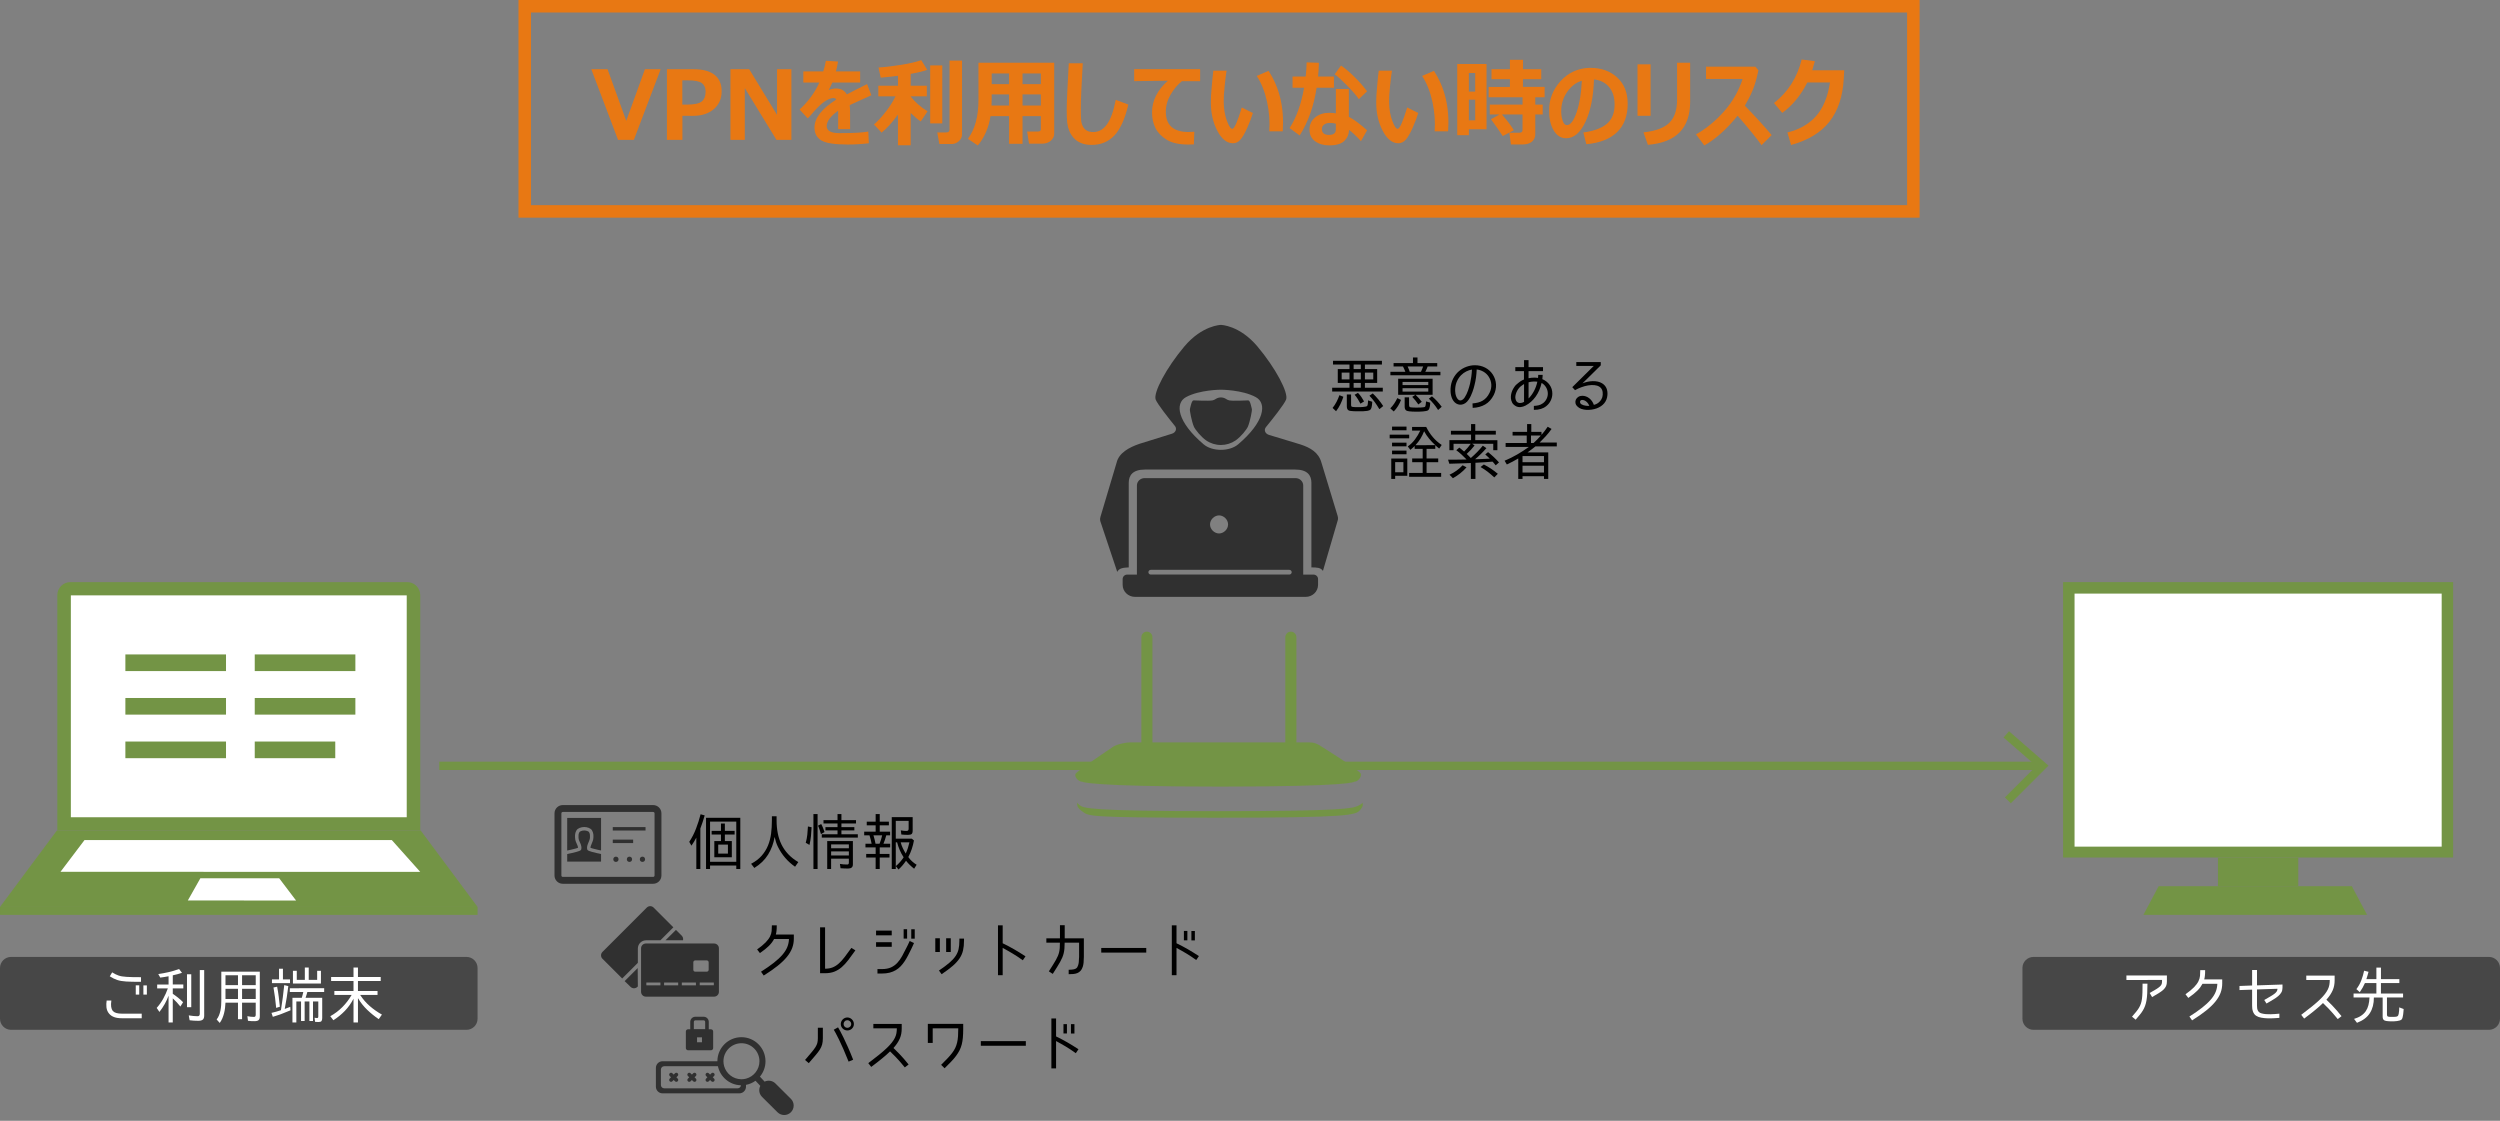 <?xml version="1.0" encoding="utf-8"?>
<!-- Generator: Adobe Illustrator 16.0.0, SVG Export Plug-In . SVG Version: 6.00 Build 0)  -->
<!DOCTYPE svg PUBLIC "-//W3C//DTD SVG 1.1//EN" "http://www.w3.org/Graphics/SVG/1.1/DTD/svg11.dtd">
<svg version="1.1" id="图层_1" xmlns="http://www.w3.org/2000/svg" xmlns:xlink="http://www.w3.org/1999/xlink" x="0px" y="0px"
	 width="600px" height="269px" viewBox="0 0 600 269" enable-background="new 0 0 600 269" xml:space="preserve">
<rect x="0" y="0" width="600" height="269" fill="#808080" stroke="none"/>
<line fill="none" stroke="#739445" stroke-width="2" stroke-miterlimit="10" x1="105.424" y1="183.798" x2="490.169" y2="183.798"/>
<g>
	<g>
		<path fill="#739445" d="M16.888,139.709c-1.731,0-3.132,1.396-3.132,3.117v56.494h87.103v-56.494c0-1.721-1.397-3.117-3.128-3.117
			H16.888z"/>
		<polygon fill="#739445" points="13.651,199.32 100.968,199.32 114.618,217.661 0.002,217.661 		"/>
		<polygon fill="#FFFFFF" points="20.282,201.615 94.033,201.615 100.859,209.255 14.522,209.23 		"/>
		<polygon fill="#FFFFFF" points="48.086,210.784 67.006,210.784 71.062,216.132 45.082,216.107 		"/>
		<rect x="0.002" y="217.661" fill="#739445" width="114.616" height="1.911"/>
		<rect x="17.005" y="142.887" fill="#FFFFFF" width="80.609" height="53.252"/>
	</g>
	<g>
		<rect x="30.091" y="157.064" fill="#739445" width="24.152" height="3.995"/>
		<rect x="30.091" y="167.517" fill="#739445" width="24.152" height="3.992"/>
		<rect x="61.138" y="157.064" fill="#739445" width="24.152" height="3.995"/>
		<rect x="61.138" y="167.517" fill="#739445" width="24.152" height="3.992"/>
		<rect x="61.138" y="177.969" fill="#739445" width="19.325" height="3.996"/>
		<rect x="30.091" y="177.969" fill="#739445" width="24.152" height="3.996"/>
	</g>
</g>
<g>
	<rect x="495.14" y="139.709" fill="#739445" width="93.611" height="66.096"/>
	<rect x="532.31" y="205.807" fill="#739445" width="19.275" height="6.883"/>
	<polygon fill="#739445" points="518.073,212.688 564.438,212.688 568.098,219.571 514.41,219.571 	"/>
	<rect x="497.892" y="142.464" fill="#FFFFFF" width="88.11" height="60.728"/>
</g>
<path fill="#474747" d="M114.616,244.495c0,1.471-1.191,2.662-2.661,2.662H2.662c-1.47,0-2.662-1.191-2.662-2.662V232.32
	c0-1.471,1.191-2.661,2.662-2.661h109.293c1.47,0,2.661,1.19,2.661,2.661V244.495z"/>
<g>
	<path fill="#FFFFFF" d="M29.245,244.378c-0.722,0-1.33-0.088-1.823-0.264c-0.492-0.175-0.896-0.444-1.208-0.806
		c-0.205-0.233-0.358-0.48-0.461-0.738c-0.103-0.26-0.171-0.527-0.205-0.807c-0.034-0.277-0.044-0.553-0.03-0.826
		c0.015-0.273,0.042-0.543,0.081-0.806h1.127c-0.088,0.604-0.103,1.104-0.044,1.5c0.058,0.396,0.185,0.726,0.38,0.988
		c0.38,0.438,1.108,0.659,2.181,0.659h4.772v1.099H29.245L29.245,244.378z M33.842,235.636c-0.771,0-1.447-0.004-2.028-0.014
		c-0.581-0.011-1.093-0.029-1.537-0.06c-0.444-0.028-0.837-0.072-1.178-0.131c-0.342-0.059-0.662-0.136-0.959-0.233
		c-0.298-0.099-0.588-0.218-0.871-0.359c-0.283-0.141-0.591-0.313-0.922-0.521l0.57-0.951c0.283,0.175,0.546,0.324,0.791,0.447
		c0.243,0.121,0.492,0.227,0.746,0.313c0.253,0.088,0.532,0.157,0.834,0.205c0.302,0.049,0.664,0.088,1.083,0.117
		c0.419,0.028,0.91,0.049,1.472,0.058c0.561,0.01,1.227,0.016,1.998,0.016L33.842,235.636L33.842,235.636z M33.417,238.697h-0.835
		v-2.211h0.835V238.697z M35.247,238.711h-0.834v-2.21h0.834V238.711z"/>
	<path fill="#FFFFFF" d="M40.458,238.96c-0.254,0.703-0.566,1.378-0.937,2.026c-0.371,0.65-0.79,1.277-1.259,1.882l-0.659-0.966
		c0.605-0.674,1.127-1.408,1.566-2.204s0.81-1.623,1.113-2.481H37.72v-0.937h2.737v-1.978c-0.332,0.068-0.664,0.127-0.995,0.176
		c-0.332,0.049-0.664,0.099-0.996,0.146l-0.483-0.85c0.868-0.127,1.714-0.284,2.54-0.476c0.824-0.19,1.642-0.437,2.452-0.739
		l0.702,0.922c-0.371,0.117-0.737,0.228-1.098,0.33c-0.361,0.103-0.737,0.193-1.127,0.271h0.014v2.195H44v0.938h-2.533v1.289
		c0.03,0.02,0.057,0.039,0.081,0.059c0.024,0.021,0.051,0.039,0.08,0.06c0.419,0.283,0.82,0.581,1.2,0.894
		c0.381,0.313,0.752,0.648,1.113,1.01l-0.645,1.039c-0.566-0.711-1.176-1.365-1.83-1.961v5.783h-1.01v-6.429H40.458z M44.879,233.82
		h1.024v7.908h-1.024V233.82z M49.007,243.719c0,0.498-0.119,0.834-0.359,1.01c-0.239,0.176-0.592,0.265-1.061,0.265
		c-0.712,0-1.405-0.044-2.079-0.132l-0.205-1.172c0.36,0.06,0.719,0.108,1.076,0.146c0.356,0.039,0.705,0.059,1.046,0.059
		c0.195,0,0.332-0.057,0.41-0.168s0.117-0.261,0.117-0.447v-10.469h1.054L49.007,243.719L49.007,243.719z"/>
	<path fill="#FFFFFF" d="M62.357,243.896c0,0.457-0.1,0.77-0.3,0.936c-0.2,0.165-0.525,0.249-0.974,0.249
		c-0.273,0-0.54-0.005-0.798-0.015c-0.258-0.01-0.515-0.035-0.769-0.073l-0.146-1.113c0.536,0.117,1.063,0.177,1.581,0.177
		c0.166,0,0.278-0.05,0.336-0.146c0.059-0.098,0.088-0.229,0.088-0.396v-2.869h-3.279v3.953h-0.98v-3.953h-3.001
		c-0.02,0.399-0.054,0.814-0.103,1.244c-0.048,0.43-0.126,0.856-0.234,1.281c-0.107,0.425-0.247,0.837-0.417,1.237
		c-0.171,0.399-0.378,0.767-0.623,1.098l-0.747-0.833c0.234-0.292,0.425-0.622,0.571-0.986c0.146-0.365,0.261-0.748,0.344-1.148
		c0.083-0.398,0.139-0.801,0.168-1.207c0.029-0.404,0.044-0.787,0.044-1.148v-6.99h9.237v10.705H62.357z M54.116,234.07v2.356h3.001
		v-2.356H54.116z M54.116,237.307v2.459h3.001v-2.459H54.116z M61.376,236.427v-2.356h-3.279v2.356H61.376z M61.376,239.766v-2.459
		h-3.279v2.459H61.376z"/>
	<path fill="#FFFFFF" d="M67.438,242.357c0.166-0.996,0.31-1.982,0.432-2.959c0.122-0.976,0.236-1.967,0.344-2.972l0.982,0.234
		c-0.118,0.937-0.245,1.856-0.382,2.76c-0.136,0.903-0.297,1.813-0.483,2.731c0.225-0.088,0.447-0.174,0.667-0.256
		c0.22-0.084,0.442-0.168,0.667-0.256l0.059,0.834c-0.705,0.303-1.402,0.584-2.095,0.842c-0.693,0.259-1.411,0.5-2.152,0.725
		l-0.322-0.951c0.41-0.098,0.803-0.197,1.179-0.3c0.375-0.103,0.744-0.217,1.105-0.344h-0.014L67.438,242.357z M65.27,235.051h1.698
		v-2.547h0.937v2.547h1.698v0.908H65.27V235.051z M66.28,241.889c-0.079-0.83-0.169-1.646-0.271-2.453
		c-0.103-0.805-0.227-1.617-0.374-2.438l0.878-0.189c0.156,0.801,0.283,1.599,0.381,2.394c0.097,0.796,0.19,1.599,0.278,2.409
		l-0.864,0.277H66.28L66.28,241.889z M77.331,244.318c0,0.343-0.059,0.589-0.176,0.74c-0.117,0.151-0.361,0.228-0.733,0.228
		c-0.293,0-0.562-0.015-0.806-0.044l-0.118-0.98c0.221,0.049,0.424,0.073,0.606,0.073c0.106,0,0.181-0.037,0.224-0.11
		c0.043-0.072,0.065-0.162,0.065-0.271v-3.603H75.12v4.687h-0.864v-4.687h-1.142v4.687H72.25v-4.687h-1.127v5.037h-0.937v-5.916
		h2.239c0.069-0.205,0.134-0.437,0.198-0.695c0.063-0.258,0.119-0.49,0.168-0.694h-3.235v-0.908H77.8v0.908h-4.04
		c-0.059,0.226-0.125,0.456-0.198,0.694c-0.073,0.24-0.148,0.472-0.227,0.695h3.996V244.318L77.331,244.318z M77.024,236.046h-6.719
		v-3.06h0.922v2.181h1.933v-2.957h0.937v2.957h2.021v-2.181h0.907L77.024,236.046L77.024,236.046z"/>
	<path fill="#FFFFFF" d="M88.764,241.471c0.898,0.776,1.864,1.452,2.898,2.028l-0.761,1.099c-0.995-0.675-1.923-1.423-2.781-2.248
		c-0.859-0.826-1.595-1.755-2.21-2.791v5.828h-1.068v-5.695c-0.556,1.082-1.242,2.049-2.057,2.898s-1.74,1.606-2.774,2.27
		l-0.747-0.965c1.083-0.605,2.052-1.338,2.906-2.196c0.854-0.859,1.593-1.83,2.217-2.914h-4.143v-0.951h4.597v-2.401h-5.373v-0.951
		h5.373v-2.27h1.068v2.27h5.46v0.951h-5.46v2.401h4.699v0.951h-4.171C87.09,239.8,87.866,240.695,88.764,241.471z"/>
</g>
<path fill="#474747" d="M600,244.495c0,1.471-1.19,2.662-2.661,2.662H488.048c-1.471,0-2.662-1.191-2.662-2.662V232.32
	c0-1.471,1.191-2.661,2.662-2.661h109.291c1.471,0,2.661,1.19,2.661,2.661V244.495z"/>
<g>
	<path fill="#FFFFFF" d="M515.928,238.316c0.646-0.361,1.16-0.662,1.545-0.901c0.387-0.239,0.684-0.457,0.895-0.651
		c0.209-0.195,0.348-0.383,0.417-0.563c0.066-0.181,0.103-0.397,0.103-0.651v-0.365l-8.549,0.015v-1.083h9.719v1.435
		c0,0.431-0.066,0.802-0.204,1.113c-0.138,0.313-0.353,0.603-0.645,0.871c-0.293,0.269-0.663,0.542-1.113,0.819
		c-0.446,0.278-0.979,0.594-1.595,0.944L515.928,238.316z M511.683,243.997c0.382-0.438,0.708-0.825,0.982-1.156
		c0.272-0.332,0.501-0.653,0.688-0.966c0.184-0.313,0.335-0.637,0.453-0.975c0.116-0.336,0.204-0.725,0.263-1.164
		c0.06-0.438,0.098-0.953,0.118-1.545c0.019-0.59,0.028-1.295,0.028-2.115h1.172c0,0.898-0.019,1.676-0.053,2.335
		c-0.033,0.659-0.095,1.235-0.183,1.728c-0.088,0.493-0.202,0.928-0.345,1.303c-0.141,0.375-0.313,0.735-0.52,1.076
		c-0.204,0.342-0.452,0.687-0.74,1.032c-0.286,0.347-0.616,0.739-0.987,1.179L511.683,243.997z"/>
	<path fill="#FFFFFF" d="M528.524,241.83c0.844-0.664,1.534-1.309,2.069-1.934c0.538-0.625,0.93-1.244,1.173-1.858
		c0.243-0.616,0.374-1.254,0.396-1.918h-3.571c-0.156,0.292-0.33,0.569-0.52,0.827c-0.19,0.259-0.42,0.521-0.688,0.791
		c-0.271,0.269-0.581,0.547-0.938,0.834c-0.355,0.287-0.773,0.599-1.252,0.93l-0.674-0.878c0.879-0.625,1.56-1.187,2.043-1.685
		c0.481-0.498,0.834-0.969,1.053-1.412c0.222-0.444,0.351-0.879,0.389-1.303c0.039-0.426,0.058-0.887,0.058-1.385h1.173
		c0,0.293-0.007,0.547-0.015,0.762c-0.011,0.215-0.023,0.405-0.045,0.571c-0.019,0.167-0.041,0.32-0.064,0.461
		c-0.025,0.142-0.057,0.28-0.096,0.417h4.318v0.996c0,0.781-0.133,1.525-0.396,2.233s-0.685,1.415-1.259,2.122
		c-0.577,0.709-1.323,1.429-2.239,2.16c-0.917,0.732-2.029,1.508-3.338,2.328l-0.645-0.922
		C526.657,243.207,527.68,242.494,528.524,241.83z"/>
	<path fill="#FFFFFF" d="M547.533,238.169c-0.176,0.313-0.428,0.608-0.753,0.886c-0.327,0.278-0.73,0.56-1.209,0.842
		c-0.479,0.283-1.016,0.601-1.609,0.951L543.419,240c0.567-0.332,1.05-0.611,1.451-0.842c0.397-0.229,0.726-0.441,0.979-0.637
		c0.255-0.195,0.441-0.389,0.564-0.578c0.121-0.191,0.183-0.403,0.183-0.637l-4.918,0.16v3.881c0,0.233,0.015,0.45,0.043,0.65
		c0.03,0.201,0.086,0.381,0.17,0.542c0.081,0.161,0.196,0.3,0.345,0.417c0.145,0.117,0.335,0.206,0.569,0.264
		c0.331,0.088,0.676,0.145,1.031,0.17c0.355,0.023,0.716,0.033,1.076,0.028c0.361-0.005,0.722-0.022,1.084-0.051
		c0.359-0.03,0.712-0.06,1.054-0.088v1.01c-0.321,0.021-0.733,0.047-1.237,0.081c-0.502,0.034-1.02,0.044-1.552,0.029
		c-0.53-0.014-1.047-0.065-1.544-0.153s-0.908-0.239-1.229-0.454c-0.205-0.127-0.372-0.285-0.499-0.477
		c-0.127-0.189-0.227-0.393-0.3-0.606c-0.072-0.214-0.122-0.438-0.146-0.673s-0.037-0.464-0.037-0.688v-3.836l-3.029,0.103v-0.981
		l3.029-0.117v-3.719h1.173v3.69l6.118-0.205v0.791C547.797,237.491,547.709,237.857,547.533,238.169z"/>
	<path fill="#FFFFFF" d="M554.854,241.566c0.722-0.586,1.338-1.121,1.845-1.604c0.508-0.482,0.919-0.927,1.235-1.333
		c0.316-0.405,0.566-0.793,0.746-1.164c0.182-0.371,0.304-0.739,0.366-1.104c0.063-0.366,0.097-0.754,0.097-1.164h-5.636v-1.055
		h6.807v1.113c0,0.439-0.037,0.857-0.11,1.252c-0.072,0.395-0.19,0.778-0.35,1.149c-0.162,0.372-0.367,0.745-0.616,1.12
		c-0.247,0.375-0.548,0.76-0.9,1.149c1.085,1.046,1.911,1.904,2.481,2.577s0.953,1.133,1.148,1.376l-0.908,0.703
		c-0.193-0.233-0.569-0.681-1.127-1.34c-0.557-0.659-1.359-1.496-2.416-2.511c-0.253,0.254-0.53,0.515-0.832,0.783
		c-0.303,0.27-0.639,0.555-1.005,0.856c-0.366,0.303-0.771,0.627-1.215,0.974c-0.444,0.346-0.933,0.721-1.471,1.12l-0.702-0.907
		C553.277,242.816,554.13,242.152,554.854,241.566z"/>
	<path fill="#FFFFFF" d="M571.424,234.992h4.421v0.951h-4.421v2.505h5.313v0.952h-3.864v4.113c0,0.107,0.014,0.198,0.045,0.271
		c0.028,0.072,0.088,0.135,0.176,0.183c0.039,0.021,0.104,0.037,0.196,0.052c0.094,0.015,0.19,0.023,0.292,0.029
		c0.103,0.004,0.201,0.008,0.293,0.008c0.094,0,0.164,0,0.213,0c0.061,0,0.146,0,0.256,0c0.112,0,0.23-0.006,0.353-0.016
		c0.123-0.01,0.238-0.02,0.352-0.029c0.112-0.01,0.192-0.029,0.241-0.059c0.127-0.059,0.217-0.139,0.271-0.242
		c0.057-0.104,0.097-0.227,0.125-0.374c0.05-0.254,0.084-0.515,0.103-0.783c0.021-0.269,0.031-0.528,0.031-0.782l1.054,0.395
		c-0.011,0.127-0.022,0.309-0.037,0.542s-0.039,0.476-0.073,0.726c-0.035,0.248-0.078,0.485-0.132,0.709
		c-0.053,0.225-0.124,0.391-0.212,0.498c-0.099,0.117-0.252,0.207-0.461,0.271c-0.21,0.063-0.438,0.113-0.681,0.146
		c-0.244,0.034-0.48,0.053-0.71,0.059c-0.229,0.005-0.413,0.007-0.552,0.007c-0.096,0-0.225-0.002-0.386-0.007
		c-0.162-0.006-0.326-0.016-0.491-0.029c-0.166-0.015-0.327-0.035-0.482-0.059c-0.155-0.024-0.277-0.062-0.366-0.109
		c-0.187-0.098-0.307-0.227-0.366-0.388c-0.057-0.161-0.088-0.334-0.088-0.521V239.4h-2.106c0.011,1.482-0.312,2.732-0.96,3.748
		c-0.647,1.016-1.682,1.791-3.095,2.328l-0.704-0.938c0.674-0.205,1.24-0.461,1.698-0.77c0.458-0.308,0.833-0.674,1.121-1.098
		c0.286-0.425,0.499-0.908,0.636-1.449c0.138-0.543,0.22-1.149,0.25-1.824h-3.821v-0.951h5.476v-2.504h-2.752
		c-0.165,0.371-0.351,0.738-0.548,1.098c-0.201,0.361-0.429,0.723-0.683,1.083l-0.819-0.731c0.496-0.645,0.89-1.343,1.179-2.095
		c0.288-0.751,0.516-1.526,0.681-2.328l1.055,0.265c-0.077,0.293-0.159,0.584-0.241,0.879c-0.084,0.292-0.175,0.585-0.271,0.878h2.4
		v-2.767h1.098v2.768H571.424z"/>
</g>
<polyline fill="none" stroke="#739445" stroke-width="2" stroke-miterlimit="10" points="481.506,176.244 490.169,183.798 
	481.884,192.084 "/>
<g>
	<path d="M331.664,86.586v0.908h-4.084v1.083h2.941v3.324h-2.941v1.157h4.289v0.907H319.72v-0.907h4.157v-1.157h-2.811v-3.324h2.811
		v-1.083h-3.952v-0.908H331.664z M319.821,97.904c0.36-0.449,0.676-0.932,0.944-1.45c0.269-0.517,0.5-1.054,0.695-1.61l0.952,0.381
		c-0.195,0.615-0.435,1.212-0.717,1.793c-0.284,0.581-0.63,1.14-1.04,1.677L319.821,97.904z M323.876,89.427h-1.874v1.625h1.874
		V89.427z M324.256,97.202c0,0.107,0.016,0.195,0.044,0.263c0.029,0.068,0.088,0.122,0.176,0.161c0.05,0.02,0.148,0.037,0.301,0.051
		c0.151,0.014,0.314,0.024,0.49,0.03c0.177,0.005,0.345,0.007,0.506,0.007c0.16,0,0.271,0,0.329,0c0.078,0,0.215-0.002,0.41-0.007
		s0.402-0.017,0.622-0.037s0.425-0.048,0.615-0.088c0.19-0.039,0.32-0.093,0.388-0.161c0.04-0.059,0.071-0.149,0.097-0.271
		c0.023-0.122,0.043-0.249,0.059-0.381c0.015-0.132,0.024-0.261,0.029-0.388c0.005-0.126,0.008-0.224,0.008-0.292l1.01,0.336
		c-0.01,0.107-0.02,0.242-0.029,0.403c-0.009,0.161-0.026,0.325-0.051,0.49c-0.023,0.167-0.056,0.328-0.095,0.483
		c-0.039,0.156-0.088,0.278-0.146,0.366c-0.106,0.147-0.233,0.25-0.381,0.308c-0.146,0.059-0.307,0.103-0.482,0.132
		c-0.313,0.049-0.632,0.079-0.959,0.088c-0.327,0.009-0.651,0.014-0.974,0.014h-0.116c-0.117,0-0.294,0-0.527,0
		c-0.234,0-0.479-0.007-0.732-0.022c-0.253-0.015-0.493-0.037-0.717-0.065c-0.225-0.03-0.381-0.073-0.469-0.132
		c-0.176-0.107-0.291-0.249-0.344-0.424c-0.055-0.175-0.081-0.356-0.081-0.542v-2.855h1.023v2.533H324.256z M324.871,88.578h1.728
		v-1.083h-1.728V88.578z M324.871,89.427v1.625h1.728v-1.625H324.871z M326.599,91.901h-1.728v1.157h1.728V91.901z M326.496,96.865
		c-0.195-0.38-0.407-0.751-0.637-1.113c-0.229-0.361-0.481-0.698-0.754-1.01l0.805-0.454c0.312,0.313,0.585,0.642,0.82,0.988
		c0.233,0.347,0.448,0.701,0.644,1.062l-0.834,0.527H326.496z M327.58,89.427v1.625h2.005v-1.625H327.58z M331.034,98.183
		c-0.342-0.586-0.706-1.147-1.091-1.684c-0.387-0.537-0.813-1.044-1.281-1.523l0.805-0.556c0.498,0.478,0.954,0.971,1.369,1.479
		c0.414,0.508,0.792,1.025,1.134,1.552l-0.893,0.732H331.034z"/>
	<path d="M333.669,98.006c0.351-0.351,0.663-0.732,0.938-1.142c0.272-0.41,0.521-0.849,0.747-1.317l0.893,0.438
		c-0.195,0.508-0.438,0.994-0.725,1.457c-0.288,0.464-0.628,0.901-1.019,1.311L333.669,98.006z M342.642,87.948
		c-0.077,0.215-0.166,0.432-0.263,0.651c-0.098,0.22-0.2,0.432-0.308,0.637h3.63v0.835h-12.003v-0.835h3.586
		c-0.078-0.224-0.167-0.444-0.265-0.659s-0.199-0.424-0.307-0.629h-2.254v-0.805h4.655v-1.347h1.083v1.347h4.743v0.805H342.642z
		 M339.729,94.756c0.283,0.254,0.547,0.52,0.791,0.798c0.244,0.278,0.479,0.569,0.703,0.871l-0.819,0.645
		c-0.226-0.322-0.457-0.637-0.696-0.945c-0.239-0.307-0.496-0.597-0.77-0.871l0.732-0.498h-4.113V90.89h8.271v3.866H339.729z
		 M336.611,91.667v0.746h6.178v-0.746H336.611z M336.611,93.175v0.805h6.178v-0.805H336.611z M338.178,97.216
		c0,0.098,0.016,0.193,0.044,0.286c0.029,0.093,0.083,0.164,0.161,0.212c0.068,0.029,0.175,0.049,0.321,0.059
		c0.146,0.01,0.298,0.02,0.454,0.029c0.156,0.01,0.302,0.015,0.438,0.015c0.138,0,0.234,0,0.293,0c0.068,0,0.21,0,0.425,0
		c0.214,0,0.438-0.005,0.674-0.015c0.233-0.009,0.451-0.029,0.65-0.059c0.2-0.029,0.325-0.068,0.374-0.117
		c0.039-0.039,0.073-0.112,0.104-0.219c0.03-0.107,0.051-0.225,0.064-0.352c0.016-0.127,0.027-0.249,0.037-0.366
		c0.011-0.117,0.021-0.214,0.029-0.292v-0.059l0.996,0.293c0,0.117-0.005,0.259-0.015,0.425c-0.011,0.166-0.029,0.334-0.059,0.505
		c-0.03,0.171-0.074,0.332-0.132,0.483c-0.059,0.151-0.137,0.276-0.234,0.374c-0.098,0.097-0.269,0.171-0.512,0.219
		c-0.244,0.049-0.503,0.085-0.776,0.11c-0.272,0.024-0.54,0.039-0.798,0.044c-0.259,0.005-0.452,0.007-0.579,0.007
		c-0.116,0-0.291,0-0.52,0c-0.229,0-0.468-0.007-0.717-0.022c-0.249-0.014-0.486-0.034-0.71-0.058
		c-0.226-0.025-0.396-0.062-0.514-0.11c-0.215-0.088-0.36-0.219-0.438-0.395c-0.079-0.176-0.117-0.371-0.117-0.586v-2.269h1.054
		L338.178,97.216L338.178,97.216z M337.826,87.948c0.097,0.195,0.189,0.407,0.277,0.637c0.089,0.23,0.166,0.446,0.234,0.651h2.693
		c0.088-0.185,0.181-0.397,0.277-0.637c0.099-0.239,0.181-0.456,0.249-0.651H337.826z M345.131,98.388
		c-0.313-0.507-0.654-0.983-1.024-1.428c-0.371-0.444-0.767-0.871-1.187-1.281l0.747-0.571c0.439,0.371,0.854,0.766,1.244,1.186
		c0.39,0.419,0.756,0.863,1.098,1.332l-0.849,0.762H345.131z"/>
	<path d="M353.401,96.821c0.478-0.039,0.919-0.11,1.323-0.212c0.405-0.102,0.776-0.253,1.113-0.454
		c0.336-0.2,0.641-0.452,0.915-0.754c0.273-0.303,0.517-0.674,0.732-1.113c0.321-0.644,0.466-1.3,0.432-1.969
		c-0.034-0.668-0.237-1.295-0.606-1.881c-0.313-0.498-0.721-0.897-1.223-1.201c-0.503-0.302-1.062-0.492-1.676-0.571
		c-0.029,0.673-0.085,1.313-0.168,1.918s-0.198,1.191-0.344,1.757c-0.06,0.254-0.129,0.527-0.212,0.82s-0.184,0.595-0.301,0.908
		c-0.116,0.313-0.249,0.627-0.395,0.944c-0.147,0.317-0.318,0.617-0.513,0.9c-0.244,0.371-0.513,0.651-0.806,0.842
		c-0.292,0.19-0.588,0.308-0.885,0.352c-0.298,0.044-0.588,0.02-0.871-0.073c-0.283-0.093-0.537-0.242-0.761-0.447
		c-0.244-0.234-0.438-0.498-0.578-0.791c-0.142-0.292-0.247-0.588-0.315-0.886c-0.068-0.297-0.109-0.588-0.125-0.871
		c-0.015-0.283-0.017-0.527-0.007-0.732c0.048-0.917,0.255-1.73,0.622-2.438s0.825-1.298,1.376-1.771
		c0.551-0.474,1.163-0.833,1.837-1.077c0.673-0.243,1.341-0.366,2.005-0.366c0.908,0,1.734,0.193,2.481,0.578
		c0.747,0.386,1.349,0.93,1.808,1.633c0.479,0.742,0.739,1.542,0.783,2.401s-0.134,1.698-0.534,2.519
		c-0.518,1.025-1.202,1.786-2.057,2.284c-0.854,0.498-1.857,0.771-3.008,0.82L353.401,96.821z M352.815,92.062
		c0.116-0.517,0.215-1.054,0.293-1.61c0.077-0.557,0.131-1.143,0.161-1.757c-0.439,0.068-0.889,0.215-1.348,0.439
		c-0.459,0.225-0.881,0.532-1.267,0.922s-0.708,0.861-0.966,1.413c-0.26,0.552-0.408,1.184-0.446,1.896
		c-0.01,0.098-0.013,0.251-0.007,0.461c0.004,0.21,0.028,0.435,0.072,0.673c0.045,0.239,0.114,0.481,0.213,0.725
		c0.097,0.244,0.233,0.454,0.409,0.629c0.265,0.254,0.544,0.32,0.843,0.198c0.298-0.122,0.554-0.354,0.769-0.695
		c0.322-0.498,0.583-1.042,0.783-1.633C352.525,93.134,352.689,92.58,352.815,92.062z"/>
	<path d="M368.127,97.421c0.371-0.02,0.739-0.068,1.105-0.147c0.365-0.078,0.725-0.243,1.075-0.498
		c0.361-0.263,0.646-0.603,0.856-1.018s0.314-0.846,0.314-1.295c0-0.518-0.134-1.008-0.401-1.472
		c-0.27-0.463-0.632-0.827-1.091-1.091c-0.283,1.259-0.76,2.355-1.428,3.287c-0.668,0.933-1.476,1.648-2.423,2.146
		c-0.399,0.205-0.788,0.327-1.163,0.366c-0.376,0.04-0.734-0.021-1.076-0.175c-0.194-0.088-0.409-0.239-0.645-0.454
		c-0.234-0.215-0.415-0.537-0.542-0.967c-0.088-0.331-0.12-0.668-0.095-1.01c0.024-0.341,0.09-0.67,0.197-0.988
		c0.106-0.317,0.246-0.619,0.418-0.907c0.171-0.288,0.358-0.549,0.563-0.784c0.244-0.214,0.455-0.393,0.63-0.534
		c0.176-0.142,0.334-0.261,0.477-0.359c0.142-0.097,0.277-0.178,0.409-0.241c0.133-0.063,0.28-0.13,0.446-0.198v-2.006h-2.079V88.11
		h2.094v-1.684h1.084v1.684h3.469v0.966h-3.469v1.698c0.233-0.048,0.468-0.084,0.702-0.109c0.234-0.024,0.464-0.037,0.688-0.037
		c0.156,0,0.307,0.008,0.454,0.022c0.146,0.015,0.288,0.032,0.424,0.051c0.01-0.097,0.02-0.19,0.03-0.278
		c0.009-0.088,0.014-0.167,0.014-0.234v-0.22h1.083c-0.01,0.107-0.019,0.249-0.029,0.424c-0.01,0.176-0.028,0.376-0.059,0.601
		c0.742,0.313,1.327,0.773,1.756,1.384c0.43,0.61,0.646,1.305,0.646,2.086c0,0.585-0.127,1.142-0.382,1.669
		c-0.254,0.527-0.609,0.972-1.068,1.332c-0.731,0.605-1.718,0.908-2.957,0.908h-0.029L368.127,97.421L368.127,97.421z
		 M365.771,92.165c-0.168,0.107-0.322,0.212-0.47,0.314c-0.146,0.103-0.282,0.208-0.41,0.315c-0.194,0.175-0.376,0.383-0.542,0.622
		c-0.166,0.24-0.305,0.496-0.417,0.769c-0.111,0.273-0.189,0.549-0.233,0.827c-0.044,0.278-0.032,0.544,0.037,0.798
		c0.106,0.42,0.308,0.693,0.6,0.82c0.195,0.088,0.422,0.115,0.681,0.081c0.26-0.034,0.511-0.119,0.755-0.256V92.165z
		 M366.854,95.635c0.508-0.507,0.944-1.107,1.311-1.801c0.366-0.693,0.632-1.435,0.798-2.226c-0.302-0.039-0.637-0.051-1.002-0.037
		c-0.366,0.015-0.734,0.076-1.104,0.183v3.881H366.854z"/>
	<path d="M379.808,91.989c0.371-0.146,0.767-0.266,1.187-0.359c0.419-0.092,0.836-0.144,1.251-0.154
		c0.415-0.009,0.813,0.024,1.192,0.103c0.381,0.079,0.728,0.21,1.039,0.396c0.977,0.596,1.41,1.547,1.304,2.855
		c-0.06,0.752-0.311,1.398-0.754,1.94c-0.444,0.542-1.062,0.959-1.852,1.252c-0.352,0.127-0.742,0.222-1.171,0.285
		c-0.43,0.063-0.855,0.083-1.281,0.059c-0.425-0.024-0.826-0.103-1.208-0.234c-0.381-0.132-0.692-0.324-0.937-0.579
		c-0.263-0.253-0.42-0.529-0.468-0.827c-0.05-0.297-0.014-0.576,0.109-0.834c0.122-0.258,0.316-0.473,0.585-0.644
		c0.27-0.171,0.583-0.256,0.945-0.256c0.604,0,1.158,0.195,1.661,0.585c0.503,0.391,0.876,0.922,1.12,1.596
		c0.127-0.02,0.302-0.078,0.526-0.176c0.225-0.097,0.449-0.241,0.674-0.432c0.225-0.19,0.427-0.434,0.607-0.732
		c0.181-0.297,0.285-0.656,0.315-1.076c0.067-0.917-0.201-1.567-0.807-1.947c-0.321-0.205-0.719-0.33-1.192-0.374
		s-0.975-0.022-1.5,0.066c-0.527,0.088-1.064,0.232-1.61,0.432c-0.547,0.201-1.06,0.438-1.538,0.711l-0.659-0.718l5.153-5.095
		h-4.186v-0.938h5.87v0.791L379.808,91.989z M381.448,97.392c-0.079-0.175-0.173-0.346-0.286-0.512s-0.241-0.315-0.388-0.447
		c-0.146-0.131-0.308-0.239-0.482-0.322c-0.176-0.083-0.366-0.125-0.571-0.125c-0.166,0-0.291,0.042-0.373,0.125
		c-0.083,0.083-0.13,0.181-0.139,0.292c-0.01,0.113,0.015,0.23,0.073,0.352s0.15,0.217,0.277,0.286
		c0.146,0.088,0.311,0.159,0.49,0.212c0.181,0.054,0.361,0.093,0.542,0.117c0.18,0.025,0.348,0.04,0.498,0.044
		C381.24,97.419,381.36,97.412,381.448,97.392z"/>
	<path d="M333.522,104.316h4.684v0.878h-4.684V104.316z M333.903,114.946v-4.891h3.85v4.144h-2.913v0.747H333.903z M334.093,102.384
		h3.47v0.878h-3.47V102.384z M334.093,106.234h3.47v0.878h-3.47V106.234z M334.093,108.138h3.47v0.878h-3.47V108.138z
		 M334.84,110.905v2.445h1.977v-2.445H334.84z M342.379,110.934v2.563h3.499v0.937h-7.685v-0.937h3.25v-2.563h-2.519v-0.908h2.519
		v-2.299h-1.929v-0.688c-0.166,0.166-0.331,0.325-0.498,0.476c-0.166,0.151-0.341,0.3-0.526,0.447l-0.629-0.82
		c0.664-0.458,1.244-1.022,1.74-1.691c0.498-0.668,0.917-1.369,1.259-2.101h-1.962v-0.879h3.395c0.438,0.889,0.96,1.691,1.566,2.409
		c0.604,0.718,1.321,1.354,2.15,1.911l-0.6,0.864c-0.322-0.244-0.634-0.513-0.938-0.805v0.878h-2.093v2.299h2.796v0.908
		L342.379,110.934L342.379,110.934z M344.466,106.834c-0.537-0.488-1.032-1.008-1.485-1.559c-0.454-0.552-0.852-1.145-1.193-1.779
		c-0.235,0.615-0.526,1.206-0.873,1.772s-0.75,1.093-1.21,1.581L344.466,106.834z"/>
	<path d="M351.104,111.198c-0.537,0.02-1.084,0.037-1.641,0.051c-0.557,0.014-1.098,0.032-1.625,0.051l-0.307-0.98h0.512
		c0.664,0,1.32-0.002,1.969-0.008c0.649-0.004,1.306-0.017,1.969-0.036c-0.391-0.4-0.788-0.788-1.192-1.164
		c-0.405-0.375-0.832-0.729-1.281-1.062l0.732-0.63c0.186,0.146,0.373,0.3,0.563,0.461c0.19,0.161,0.383,0.324,0.579,0.491
		c0.283-0.273,0.562-0.571,0.834-0.893c0.273-0.322,0.527-0.645,0.761-0.966h-4.128v1.537h-0.995v-2.416h5.196v-1.333h-4.831v-0.907
		h4.831v-1.625h1.01v1.625h4.934v0.907h-4.934v1.333l5.313,0.015v2.401h-0.995v-1.537l-5.064-0.015l0.584,0.411
		c-0.282,0.363-0.582,0.715-0.899,1.058c-0.317,0.343-0.646,0.667-0.988,0.971c0.138,0.127,0.275,0.265,0.417,0.412
		s0.28,0.289,0.417,0.426l0.147,0.147c1.043-0.892,2.005-1.876,2.883-2.955l0.864,0.588c-0.175,0.196-0.376,0.414-0.601,0.654
		s-0.459,0.48-0.703,0.72c-0.244,0.24-0.489,0.475-0.738,0.706s-0.477,0.424-0.682,0.581c0.107-0.01,0.207-0.015,0.301-0.015
		c0.092,0,0.188,0,0.284,0c0.078,0,0.151-0.002,0.22-0.007c0.068-0.005,0.142-0.007,0.22-0.007c0.419-0.02,0.836-0.037,1.251-0.051
		c0.415-0.015,0.832-0.037,1.251-0.065c-0.185-0.175-0.365-0.346-0.542-0.513c-0.175-0.166-0.356-0.332-0.542-0.498l0.673-0.557
		c0.479,0.381,0.932,0.774,1.362,1.179c0.429,0.405,0.849,0.837,1.259,1.295l-0.791,0.703l-0.176-0.22
		c-0.099-0.126-0.193-0.244-0.286-0.351c-0.092-0.107-0.188-0.214-0.285-0.322c-0.527,0.048-1.042,0.09-1.544,0.124
		c-0.503,0.034-1.017,0.066-1.544,0.095l-1.054,0.059h0.028v3.88h-1.098v-3.822L351.104,111.198z M347.883,113.936
		c1.221-0.566,2.27-1.323,3.147-2.27l0.937,0.498c-0.927,1.044-2.016,1.913-3.265,2.606L347.883,113.936z M358.612,114.565
		c-0.507-0.478-1.03-0.924-1.566-1.339s-1.106-0.793-1.712-1.135l0.791-0.615c0.605,0.313,1.186,0.654,1.742,1.025
		s1.093,0.776,1.61,1.215l-0.835,0.849H358.612z"/>
	<path d="M369.957,104.375c0.273-0.312,0.532-0.632,0.776-0.958c0.243-0.327,0.482-0.662,0.717-1.003l0.922,0.542
		c-0.41,0.585-0.862,1.149-1.354,1.691s-0.992,1.062-1.5,1.559h4.113v0.937h-5.138c-0.303,0.245-0.615,0.489-0.938,0.733
		c-0.321,0.244-0.639,0.478-0.952,0.702h4.978v6.37h-1.025v-0.659h-5.151v0.659h-1.025v-4.92c-0.43,0.263-0.871,0.513-1.325,0.747
		s-0.925,0.469-1.413,0.703l-0.542-0.908c1.005-0.41,2.005-0.903,3-1.479c0.996-0.576,1.938-1.186,2.826-1.831h-5.578v-0.937h5.065
		v-1.8h-3.396v-0.879h3.484v-1.874h1.01v1.874h2.444v0.731H369.957z M365.405,109.456v1.479h5.151v-1.479H365.405z M365.405,111.783
		v1.625h5.151v-1.625H365.405z M368.054,106.322c0.302-0.273,0.607-0.565,0.915-0.878c0.308-0.312,0.587-0.62,0.842-0.922h-2.371
		v1.8H368.054z"/>
</g>
<g>
	<path fill="#E87813" d="M158.56,16.613l-6.436,16.959h-3.792l-6.424-16.959h3.904l4.489,12.39l4.478-12.39H158.56z"/>
	<path fill="#E87813" d="M163.778,27.799v5.773h-3.713V16.613h6.413c2.198,0,3.867,0.448,5.007,1.345
		c1.14,0.897,1.71,2.208,1.71,3.933c0,1.801-0.63,3.235-1.89,4.305c-1.26,1.069-2.903,1.604-4.928,1.604L163.778,27.799
		L163.778,27.799z M163.755,19.28v5.83h0.99c1.86,0,3.092-0.257,3.696-0.771c0.604-0.514,0.906-1.303,0.906-2.369
		c0-0.878-0.291-1.545-0.872-2.003c-0.581-0.457-1.731-0.687-3.448-0.687H163.755z"/>
	<path fill="#E87813" d="M189.934,33.572h-3.578l-7.606-12.436v12.436h-3.443V16.613h4.5l6.683,10.961V16.613h3.443L189.934,33.572
		L189.934,33.572z"/>
	<path fill="#E87813" d="M204.03,30.995h-2.88l0.011-4.422c-1.838,1.313-2.756,2.54-2.756,3.68c0,1.133,1.008,1.699,3.026,1.699
		l0.979-0.011c2.685,0,4.68-0.124,5.985-0.371l0.124,2.813c-1.718,0.202-3.402,0.304-5.052,0.304c-3.166,0-5.288-0.332-6.368-0.996
		s-1.62-1.689-1.62-3.078c0-2.28,1.74-4.521,5.22-6.718c-0.143-0.248-0.364-0.372-0.664-0.372c-0.533,0-1.197,0.252-1.992,0.754
		c-0.795,0.503-1.695,1.332-2.7,2.487c-0.683,0.81-1.178,1.358-1.485,1.643l-1.958-2.116c2.093-1.936,3.675-4.096,4.748-6.482H192.8
		v-2.667h4.782c0.285-0.907,0.495-1.759,0.63-2.554l2.925,0.18c-0.173,0.93-0.345,1.722-0.518,2.374h5.817v2.667h-6.683
		c-0.158,0.39-0.446,0.99-0.866,1.8c0.6-0.248,1.177-0.371,1.732-0.371c1.208,0,2.082,0.473,2.622,1.418
		c0.765-0.42,2.385-1.245,4.86-2.476l1.024,2.678c-1.155,0.503-2.888,1.291-5.198,2.363c0.06,0.563,0.09,1.167,0.09,1.813
		L204.03,30.995z"/>
	<path fill="#E87813" d="M215.515,27.496c-1.395,1.92-2.708,3.365-3.938,4.333l-1.823-1.958c0.9-0.766,1.845-1.788,2.835-3.067
		c0.99-1.279,1.77-2.507,2.34-3.686H210.8v-2.543h4.714v-2.386c-1.62,0.21-3,0.36-4.141,0.45l-0.529-2.442
		c1.5-0.082,3.31-0.294,5.429-0.636c2.119-0.341,3.726-0.718,4.821-1.131l1.451,2.341c-0.953,0.337-2.28,0.657-3.983,0.957v2.847
		h3.871v2.543h-3.871v0.057c1.14,1.425,2.49,2.604,4.05,3.533l-1.631,2.442c-0.713-0.48-1.519-1.159-2.419-2.037v7.754h-3.049
		v-7.371H215.515z M226.147,29.611h-2.903V15.69h2.903V29.611z M230.884,32.29c0,0.607-0.257,1.139-0.771,1.592
		c-0.514,0.454-1.071,0.681-1.671,0.681h-2.993l-0.506-2.779h2.115c0.555,0,0.833-0.232,0.833-0.698V14.543h2.993V32.29z"/>
	<path fill="#E87813" d="M249.806,27.867h-4.399v6.651h-3.229v-6.651h-4.456c-0.428,2.746-1.444,5.094-3.049,7.045l-2.374-1.587
		c1.688-2.288,2.531-5.401,2.531-9.34V15.05h18.182v17.004c0,0.675-0.274,1.247-0.821,1.716c-0.547,0.469-1.204,0.703-1.969,0.703
		h-3.251l-0.461-2.903h2.565c0.487,0,0.731-0.184,0.731-0.552V27.867L249.806,27.867z M237.958,25.324h4.219v-2.667h-4.174v1.013
		C238.003,24.165,237.988,24.716,237.958,25.324z M242.178,17.626h-4.174v2.566h4.174V17.626z M249.806,20.192v-2.566h-4.399v2.566
		H249.806z M245.407,25.324h4.399v-2.667h-4.399V25.324z"/>
	<path fill="#E87813" d="M270.798,25.099c-0.803,3.421-1.915,5.89-3.336,7.405c-1.422,1.515-3.25,2.273-5.485,2.273
		c-0.968,0-1.813-0.152-2.537-0.456c-0.724-0.304-1.313-0.715-1.767-1.232c-0.454-0.518-0.804-1.083-1.052-1.693
		c-0.248-0.611-0.411-1.261-0.49-1.947c-0.079-0.687-0.118-1.75-0.118-3.19c0-1.576,0.165-5.267,0.495-11.074h3.353
		c-0.308,5.185-0.461,8.789-0.461,10.814c0,1.651,0.032,2.697,0.096,3.14c0.063,0.443,0.206,0.868,0.428,1.277
		c0.221,0.409,0.536,0.724,0.945,0.945c0.409,0.222,0.913,0.332,1.513,0.332c1.313,0,2.412-0.619,3.297-1.856
		c0.885-1.238,1.586-3.196,2.104-5.875L270.798,25.099z"/>
	<path fill="#E87813" d="M286.637,31.614l-0.112,3.039c-0.66,0.022-1.103,0.034-1.328,0.034c-2.228,0-3.966-0.388-5.215-1.165
		c-1.249-0.776-2.144-1.714-2.684-2.813c-0.54-1.1-0.81-2.35-0.81-3.753c0-2.791,1.267-5.318,3.803-7.584l-8.089,0.101v-2.881h15.83
		v2.903h-4.376c-1.005,0.773-1.9,1.827-2.684,3.163c-0.784,1.336-1.175,2.723-1.175,4.164c0,3.241,1.83,4.861,5.49,4.861
		C285.707,31.682,286.157,31.659,286.637,31.614z"/>
	<path fill="#E87813" d="M300.688,27.124c-0.314,1.043-0.756,2.208-1.321,3.494c-0.566,1.287-1.108,2.236-1.625,2.847
		c-0.517,0.611-1.125,0.917-1.823,0.917c-1.463,0-2.717-1-3.764-2.999c-1.046-2-1.563-4.297-1.547-6.893
		c-0.016-0.848,0.056-2.104,0.214-3.771c0.142-1.672,0.27-2.926,0.382-3.758h3.173c-0.135,0.758-0.289,2-0.461,3.725
		c-0.165,1.598-0.24,2.844-0.225,3.736c0.023,1.749,0.276,3.269,0.76,4.563c0.484,1.294,0.917,1.941,1.299,1.941
		c0.487,0,1.249-1.71,2.284-5.131L300.688,27.124z M307.855,31.524l-3.229-0.011c0.165-2.318-0.014-4.68-0.535-7.084
		c-0.521-2.404-1.345-4.473-2.47-6.206l2.824-1.215C307.108,21.051,308.245,25.89,307.855,31.524z"/>
	<path fill="#E87813" d="M316.538,15.072c-0.038,1.2-0.105,2.3-0.203,3.297h3.814v2.689h-4.163
		c-0.653,4.374-2.008,8.192-4.063,11.456l-2.419-1.778c1.627-2.505,2.786-5.731,3.478-9.678h-2.769v-2.689h3.15
		c0.127-1.073,0.206-2.206,0.235-3.399L316.538,15.072z M328.093,31.266l-1.462,2.61c-1.146-1.245-2.107-2.149-2.88-2.712
		c0,1.043-0.368,1.924-1.103,2.645c-0.735,0.72-1.946,1.081-3.635,1.081c-1.357,0-2.485-0.331-3.386-0.99
		c-0.9-0.66-1.351-1.576-1.351-2.746c0-1.253,0.454-2.245,1.361-2.978c0.907-0.73,2.015-1.097,3.319-1.097
		c0.6,0,1.151,0.042,1.654,0.124v-5.841h3.116v6.685C324.89,28.632,326.345,29.705,328.093,31.266z M320.6,29.69
		c-0.449-0.127-0.934-0.191-1.45-0.191c-0.512,0-0.955,0.129-1.333,0.388c-0.379,0.259-0.568,0.618-0.568,1.075
		c0,0.945,0.577,1.418,1.732,1.418c1.079,0,1.619-0.439,1.619-1.316V29.69z M328.093,21.914l-1.969,1.868
		c-0.652-0.923-1.596-2.01-2.83-3.263s-2.222-2.149-2.965-2.69l1.508-2.093c0.892,0.57,1.959,1.468,3.201,2.695
		C326.279,19.657,327.298,20.819,328.093,21.914z"/>
	<path fill="#E87813" d="M340.377,27.124c-0.314,1.043-0.756,2.208-1.322,3.494c-0.566,1.287-1.107,2.236-1.626,2.847
		c-0.518,0.611-1.125,0.917-1.822,0.917c-1.463,0-2.718-1-3.764-2.999c-1.046-2-1.563-4.297-1.547-6.893
		c-0.015-0.848,0.058-2.104,0.214-3.771c0.143-1.672,0.271-2.926,0.383-3.758h3.174c-0.136,0.758-0.289,2-0.461,3.725
		c-0.165,1.598-0.24,2.844-0.226,3.736c0.022,1.749,0.276,3.269,0.759,4.563c0.484,1.294,0.917,1.941,1.301,1.941
		c0.486,0,1.248-1.71,2.283-5.131L340.377,27.124z M347.544,31.524l-3.229-0.011c0.165-2.318-0.014-4.68-0.534-7.084
		c-0.522-2.404-1.346-4.473-2.471-6.206l2.824-1.215C346.797,21.051,347.934,25.89,347.544,31.524z"/>
	<path fill="#E87813" d="M356.768,31.018h-4.241v1.429h-2.791V15.364h7.031L356.768,31.018L356.768,31.018z M354.045,21.981v-4.468
		h-1.519v4.468H354.045z M354.045,28.88v-4.963h-1.519v4.963H354.045z M363.327,31.254l-2.667,1.396
		c-0.84-1.29-1.785-2.633-2.835-4.029l2.059-1.147h-2.34v-2.375h7.865v-1.756h-8.134v-2.487h5.107V19.01h-4.422v-2.396h4.422v-2.262
		h3.139l-0.011,2.262h4.389v2.396h-4.389l-0.011,1.846h5.209v2.487h-2.239v1.756h1.778v2.375h-1.778v4.67
		c0,0.795-0.266,1.415-0.799,1.857s-1.256,0.664-2.171,0.664h-2.88l-0.372-2.813h2.441c0.479,0,0.72-0.225,0.72-0.675v-3.702h-4.951
		C361.643,28.816,362.6,30.077,363.327,31.254z"/>
	<path fill="#E87813" d="M380.719,34.608l-0.72-2.813c2.49-0.33,4.363-1.017,5.62-2.06c1.256-1.042,1.885-2.6,1.885-4.67
		c0-1.733-0.438-3.123-1.316-4.169c-0.877-1.047-2.089-1.66-3.634-1.84c-0.135,4.202-0.819,7.605-2.053,10.213
		c-1.234,2.607-2.781,3.911-4.641,3.911c-1.216,0-2.196-0.606-2.942-1.818c-0.747-1.211-1.119-2.771-1.119-4.676v-0.281
		c0-2.595,0.898-4.894,2.694-6.894s4.06-3.074,6.79-3.224h0.394c2.625,0,4.776,0.771,6.453,2.313
		c1.676,1.542,2.515,3.637,2.515,6.285c0,2.903-0.846,5.176-2.536,6.819C386.414,33.347,383.952,34.315,380.719,34.608z
		 M379.639,19.382c-1.373,0.398-2.541,1.283-3.504,2.656c-0.964,1.373-1.445,2.93-1.445,4.67c0,0.833,0.117,1.595,0.354,2.285
		c0.236,0.69,0.572,1.035,1.007,1.035c0.855,0,1.635-1.027,2.34-3.083C379.095,24.889,379.511,22.368,379.639,19.382z"/>
	<path fill="#E87813" d="M396.142,27.788h-3.139V15.432h3.139V27.788z M405.638,24.401c0,6.362-3.379,9.813-10.137,10.353
		l-1.069-2.982c2.933-0.322,5.011-1.099,6.233-2.33c1.222-1.23,1.834-3.057,1.834-5.48v-8.913h3.139V24.401L405.638,24.401z"/>
	<path fill="#E87813" d="M425.201,32.424l-2.441,2.419c-0.99-1.447-2.902-3.807-5.738-7.078c-2.595,3.218-5.258,5.601-7.987,7.146
		l-1.991-2.656c2.505-1.425,4.763-3.284,6.773-5.576c2.01-2.292,3.479-4.867,4.41-7.726l-8.775-0.011v-2.948h11.825l0.743,0.889
		c-0.398,1.913-0.849,3.479-1.351,4.699c-0.503,1.219-1.137,2.481-1.901,3.787C421.323,28.002,423.468,30.354,425.201,32.424z"/>
	<path fill="#E87813" d="M442.616,16.861l-0.124,2.149c-0.248,4.209-1.393,7.609-3.433,10.201s-5.107,4.455-9.204,5.587
		l-0.877-3.004c2.828-0.683,5.103-1.973,6.824-3.871c1.722-1.898,2.853-4.61,3.393-8.136h-5.445
		c-1.53,3.061-3.533,5.499-6.008,7.314l-1.98-2.375c3.36-2.633,5.573-6.114,6.639-10.443l3.161,0.394
		c-0.225,0.855-0.436,1.583-0.63,2.183L442.616,16.861L442.616,16.861z"/>
</g>
<g>
	<path d="M167.119,201.029c-0.175,0.313-0.352,0.625-0.527,0.937c-0.176,0.313-0.391,0.646-0.645,0.996l-0.527-0.922
		c0.654-0.985,1.198-2.047,1.632-3.185c0.434-1.137,0.798-2.281,1.091-3.434l0.98,0.278c-0.137,0.498-0.298,1.022-0.483,1.573
		c-0.186,0.553-0.372,1.076-0.557,1.574v9.709h-0.966v-7.527H167.119z M170.412,207.734v0.82h-0.966v-12.283h8.227v12.283h-0.966
		v-0.82H170.412z M170.412,197.179v9.649h6.294v-9.649H170.412z M171.437,201.85h1.596v-1.566h-2.24v-0.878h2.24v-1.757h0.937v1.757
		h2.342v0.878h-2.342v1.566h1.669v3.896h-4.201L171.437,201.85L171.437,201.85z M174.701,202.699h-2.327v2.167h2.327V202.699z"/>
	<path d="M186.661,199.961c0.185,0.966,0.483,1.869,0.893,2.708c0.41,0.839,0.946,1.613,1.61,2.321
		c0.663,0.708,1.473,1.345,2.43,1.91l-0.776,1.113c-0.888-0.615-1.676-1.322-2.364-2.123c-0.688-0.8-1.266-1.674-1.734-2.621
		c-0.195-0.391-0.354-0.78-0.476-1.17c-0.122-0.392-0.231-0.802-0.329-1.23c-0.273,1.572-0.8,2.986-1.581,4.246
		c-0.781,1.26-1.879,2.324-3.293,3.191l-0.776-0.994c1.034-0.547,1.876-1.188,2.525-1.926c0.649-0.736,1.156-1.55,1.522-2.438
		c0.366-0.889,0.615-1.84,0.747-2.855c0.131-1.015,0.197-2.068,0.197-3.162v-1.024h1.127v0.966
		C186.382,197.964,186.475,198.995,186.661,199.961z"/>
	<path d="M193.379,202.282c0.176-0.644,0.3-1.291,0.374-1.943c0.073-0.653,0.124-1.315,0.153-1.987l0.879,0.189
		c-0.029,0.721-0.081,1.432-0.154,2.134c-0.073,0.701-0.193,1.403-0.358,2.105l-0.878-0.498H193.379z M195.224,195.378h0.996v13.179
		h-0.996V195.378z M197.024,200.18c-0.098-0.342-0.2-0.681-0.307-1.017c-0.107-0.337-0.24-0.671-0.396-1.003l0.761-0.396
		c0.176,0.313,0.327,0.631,0.454,0.952c0.126,0.322,0.244,0.649,0.351,0.98l-0.834,0.482L197.024,200.18L197.024,200.18z
		 M205.442,196.827v0.806h-3.499v0.878h3.103v0.776h-3.103v0.938h3.937v0.805h-8.651v-0.805h3.777v-0.938h-2.899v-0.776h2.899
		v-0.878h-3.367v-0.806h3.367v-1.449h0.937v1.449H205.442z M204.695,207.439c0,0.373-0.105,0.634-0.316,0.785
		c-0.21,0.151-0.487,0.228-0.829,0.228c-0.304,0-0.607-0.007-0.911-0.022c-0.303-0.014-0.607-0.031-0.91-0.051l-0.147-1.04
		c0.285,0.05,0.571,0.085,0.86,0.11c0.289,0.023,0.585,0.035,0.889,0.035c0.265,0,0.397-0.141,0.397-0.424v-0.98h-4.26v2.475h-0.937
		v-6.705h6.163L204.695,207.439L204.695,207.439z M199.469,202.654v0.923h4.26v-0.923H199.469z M199.469,204.338v0.966h4.26v-0.966
		H199.469z"/>
	<path d="M212.702,200.473c-0.088,0.332-0.188,0.674-0.3,1.025c-0.112,0.352-0.236,0.684-0.373,0.996h1.61v0.878h-2.503v1.567h2.342
		v0.877h-2.342v2.738h-0.981v-2.738h-2.269v-0.877h2.269v-1.567h-2.444v-0.878h1.479c-0.069-0.332-0.145-0.674-0.227-1.025
		c-0.083-0.352-0.178-0.683-0.286-0.996h-1.273v-0.878h2.752v-1.522h-2.137v-0.879h2.137v-1.814h0.981v1.814h2.196v0.879h-2.196
		v1.522h2.489v0.878H212.702z M209.628,200.473c0.097,0.313,0.19,0.647,0.278,1.004c0.087,0.355,0.161,0.695,0.22,1.018h0.966
		c0.137-0.313,0.256-0.645,0.358-0.996c0.103-0.352,0.193-0.693,0.271-1.025H209.628z M219.04,199.316
		c0,0.438-0.086,0.725-0.256,0.856c-0.171,0.131-0.471,0.197-0.901,0.197c-0.536,0-1.059-0.029-1.566-0.088l-0.117-0.996
		c0.234,0.049,0.466,0.085,0.695,0.11c0.229,0.024,0.456,0.037,0.681,0.037c0.332,0,0.498-0.177,0.498-0.527v-1.889h-3.088v4.26
		h3.85l0.513,0.438c-0.127,0.701-0.3,1.382-0.52,2.044c-0.22,0.663-0.496,1.305-0.828,1.928h-0.014
		c0.263,0.381,0.563,0.724,0.9,1.03c0.337,0.308,0.705,0.583,1.105,0.827l-0.6,0.952c-0.362-0.283-0.705-0.583-1.032-0.899
		c-0.327-0.317-0.632-0.656-0.915-1.019c-0.518,0.78-1.118,1.483-1.801,2.108l-0.645-0.82c0.712-0.585,1.337-1.288,1.874-2.108
		c-0.361-0.547-0.673-1.127-0.937-1.743c-0.263-0.615-0.473-1.233-0.629-1.858h-0.322v6.399h-0.966v-12.447h5.021V199.316z
		 M216.171,202.157c0.117,0.479,0.283,0.942,0.498,1.391c0.214,0.449,0.448,0.884,0.702,1.304c0.195-0.4,0.369-0.843,0.52-1.326
		c0.151-0.482,0.276-0.939,0.374-1.369L216.171,202.157L216.171,202.157z"/>
</g>
<g>
	<path d="M197.484,249.167c0,0.576-0.057,1.074-0.168,1.493c-0.112,0.42-0.3,0.837-0.563,1.252
		c-0.264,0.415-0.613,0.874-1.047,1.376s-0.969,1.125-1.603,1.867l-0.893-0.761c0.634-0.742,1.151-1.351,1.551-1.823
		c0.4-0.474,0.712-0.89,0.938-1.245c0.224-0.355,0.378-0.696,0.461-1.018c0.083-0.322,0.125-0.703,0.125-1.143v-2.504h1.201
		L197.484,249.167L197.484,249.167z M203.662,254.789c-0.449-1.143-0.871-2.157-1.266-3.045c-0.396-0.889-0.75-1.654-1.062-2.299
		c-0.313-0.645-0.576-1.158-0.791-1.545c-0.215-0.385-0.361-0.642-0.439-0.769l1.025-0.571c0.127,0.205,0.302,0.513,0.527,0.922
		c0.225,0.41,0.493,0.938,0.806,1.582c0.312,0.646,0.663,1.403,1.054,2.276c0.39,0.874,0.805,1.873,1.245,2.995L203.662,254.789z
		 M204.935,245.77c0,0.215-0.042,0.416-0.125,0.602s-0.195,0.349-0.337,0.49c-0.141,0.142-0.307,0.252-0.498,0.33
		c-0.19,0.078-0.393,0.117-0.607,0.117c-0.214,0-0.417-0.041-0.607-0.117c-0.19-0.078-0.359-0.188-0.505-0.33
		s-0.262-0.305-0.344-0.49c-0.083-0.186-0.125-0.387-0.125-0.602c0-0.213,0.042-0.416,0.125-0.606s0.198-0.358,0.344-0.505
		c0.146-0.147,0.314-0.262,0.505-0.344c0.19-0.084,0.393-0.125,0.607-0.125c0.205,0,0.403,0.041,0.593,0.125
		c0.19,0.082,0.358,0.196,0.504,0.344c0.146,0.146,0.261,0.314,0.344,0.505C204.894,245.352,204.935,245.555,204.935,245.77z
		 M204.291,245.77c0-0.254-0.095-0.471-0.285-0.651c-0.191-0.181-0.403-0.271-0.637-0.271c-0.254,0-0.469,0.09-0.644,0.271
		c-0.175,0.181-0.263,0.397-0.263,0.651s0.088,0.47,0.263,0.645c0.175,0.176,0.39,0.264,0.644,0.264
		c0.244,0,0.458-0.088,0.644-0.264C204.198,246.238,204.291,246.023,204.291,245.77z"/>
	<path d="M210.951,253.164c0.722-0.585,1.337-1.12,1.845-1.604c0.507-0.482,0.919-0.927,1.237-1.332
		c0.317-0.405,0.566-0.793,0.747-1.164c0.18-0.371,0.302-0.739,0.366-1.105c0.063-0.366,0.095-0.754,0.095-1.164h-5.636v-1.055
		h6.807v1.113c0,0.438-0.037,0.856-0.11,1.252c-0.073,0.395-0.19,0.777-0.352,1.148c-0.161,0.372-0.366,0.745-0.615,1.121
		s-0.549,0.759-0.9,1.148c1.083,1.045,1.911,1.904,2.481,2.578c0.57,0.672,0.954,1.133,1.149,1.375l-0.908,0.703
		c-0.195-0.233-0.571-0.681-1.127-1.34c-0.556-0.658-1.361-1.496-2.415-2.511c-0.254,0.254-0.532,0.515-0.834,0.784
		c-0.303,0.269-0.637,0.554-1.003,0.855c-0.366,0.303-0.771,0.627-1.215,0.975c-0.444,0.346-0.935,0.72-1.471,1.119l-0.703-0.907
		C209.375,254.413,210.229,253.75,210.951,253.164z"/>
	<path d="M231.086,249.049c-0.054,0.596-0.146,1.145-0.277,1.646c-0.132,0.503-0.308,0.97-0.527,1.398
		c-0.22,0.43-0.493,0.866-0.82,1.312c-0.327,0.444-0.72,0.905-1.178,1.383c-0.459,0.479-0.986,1.01-1.581,1.596l-0.834-0.819
		c0.585-0.576,1.095-1.094,1.53-1.553c0.434-0.459,0.805-0.891,1.113-1.295c0.307-0.404,0.556-0.808,0.746-1.208
		c0.19-0.399,0.339-0.827,0.446-1.28c0.107-0.455,0.181-0.957,0.22-1.509s0.058-1.188,0.058-1.911h-6.133v3.5h-1.171v-4.584h8.491
		v1.289C231.167,247.775,231.14,248.454,231.086,249.049z"/>
	<path d="M235.397,249.87H246.2v1.112h-10.803V249.87z"/>
	<path d="M253.46,248.742c0.937,0.449,1.839,0.925,2.708,1.427c0.868,0.503,1.756,1.052,2.665,1.647l-0.645,0.951
		c-0.42-0.302-0.827-0.584-1.222-0.849c-0.396-0.263-0.788-0.512-1.179-0.747c-0.391-0.234-0.778-0.459-1.164-0.674
		c-0.386-0.214-0.773-0.43-1.164-0.645v6.561h-1.127v-11.977h1.127L253.46,248.742L253.46,248.742z M256.066,248.039h-0.834v-2.255
		h0.834V248.039z M257.866,248.055h-0.834v-2.256h0.834V248.055z"/>
</g>
<g>
	<path d="M185.714,231.068c0.845-0.662,1.535-1.308,2.072-1.932c0.537-0.625,0.927-1.244,1.171-1.859s0.375-1.254,0.395-1.918
		h-3.572c-0.156,0.293-0.329,0.57-0.521,0.828c-0.19,0.258-0.42,0.521-0.688,0.791c-0.269,0.269-0.581,0.545-0.938,0.834
		c-0.356,0.287-0.774,0.599-1.251,0.93l-0.674-0.878c0.878-0.625,1.559-1.187,2.042-1.685c0.482-0.498,0.834-0.969,1.054-1.412
		c0.22-0.444,0.349-0.88,0.388-1.304c0.039-0.425,0.059-0.886,0.059-1.384h1.171c0,0.293-0.005,0.547-0.015,0.762
		c-0.01,0.215-0.025,0.405-0.044,0.571c-0.02,0.166-0.042,0.319-0.066,0.461c-0.025,0.142-0.057,0.28-0.095,0.417h4.318v0.996
		c0,0.781-0.131,1.525-0.396,2.232c-0.263,0.709-0.683,1.416-1.258,2.123c-0.576,0.709-1.323,1.428-2.24,2.16
		s-2.03,1.51-3.337,2.328l-0.644-0.922C183.848,232.445,184.87,231.732,185.714,231.068z"/>
	<path d="M203.595,230.402c-0.518,0.679-1.047,1.253-1.588,1.721c-0.542,0.469-1.132,0.827-1.771,1.077
		c-0.639,0.249-1.388,0.373-2.247,0.373h-1.171v-11.011h1.2v9.928c0.673,0,1.266-0.102,1.779-0.301c0.512-0.199,1-0.502,1.463-0.907
		c0.463-0.405,0.938-0.919,1.42-1.546c0.483-0.625,1.032-1.37,1.646-2.239l0.966,0.585
		C204.678,228.952,204.112,229.725,203.595,230.402z"/>
	<path d="M214.017,223.339v1.142h-3.762v-1.142H214.017z M210.255,227.232v-1.098h3.762v1.098H210.255z M219.36,226.326
		c-0.098,0.225-0.19,0.434-0.278,0.63c-0.078,0.166-0.156,0.334-0.234,0.504c-0.079,0.171-0.137,0.296-0.176,0.374
		c-0.254,0.518-0.508,1.021-0.761,1.509c-0.254,0.488-0.525,0.949-0.813,1.384s-0.603,0.83-0.944,1.187
		c-0.342,0.356-0.729,0.664-1.164,0.922c-0.435,0.258-0.924,0.458-1.471,0.601c-0.547,0.142-1.166,0.211-1.859,0.211h-1.069v-1.068
		h1.069c0.858,0,1.581-0.133,2.167-0.395c0.585-0.265,1.095-0.631,1.529-1.099c0.434-0.469,0.825-1.021,1.171-1.655
		c0.346-0.634,0.705-1.328,1.076-2.078c0.107-0.195,0.203-0.387,0.286-0.571c0.083-0.186,0.158-0.347,0.227-0.483
		c0.078-0.166,0.146-0.316,0.205-0.454L219.36,226.326z M217.706,225.271h-0.834v-2.256h0.834V225.271z M219.536,225.286h-0.834
		v-2.255h0.834V225.286z"/>
	<path d="M224.468,225.184h1.098v3.295h-1.098V225.184z M225.347,232.93c1.024-0.693,1.856-1.313,2.496-1.859
		c0.639-0.547,1.137-1.086,1.493-1.618s0.598-1.088,0.725-1.669s0.19-1.256,0.19-2.027v-0.498h1.113v0.498
		c0,0.878-0.078,1.657-0.234,2.335c-0.156,0.679-0.435,1.318-0.834,1.918c-0.4,0.601-0.947,1.2-1.64,1.802
		c-0.693,0.6-1.581,1.267-2.664,1.998L225.347,232.93z M227.074,225.184h1.112v3.295h-1.112V225.184z"/>
	<path d="M243.367,227.818c0.878,0.508,1.795,1.074,2.752,1.699l-0.645,0.951c-0.439-0.322-0.866-0.617-1.281-0.886
		s-0.819-0.522-1.215-0.763c-0.396-0.238-0.786-0.465-1.171-0.68c-0.385-0.215-0.773-0.43-1.163-0.645v6.559h-1.127V222.08h1.127
		v4.305C241.581,226.833,242.488,227.313,243.367,227.818z"/>
	<path d="M260.061,231.033c-0.034,0.355-0.1,0.686-0.197,0.988c-0.137,0.418-0.317,0.748-0.542,0.987
		c-0.225,0.239-0.483,0.417-0.776,0.535c-0.293,0.116-0.613,0.19-0.959,0.22c-0.346,0.028-0.715,0.043-1.105,0.043v-1.068
		c0.449,0,0.81-0.024,1.083-0.073s0.488-0.119,0.645-0.212c0.156-0.094,0.271-0.205,0.344-0.336
		c0.073-0.133,0.139-0.286,0.198-0.461c0.068-0.195,0.119-0.438,0.153-0.725c0.034-0.287,0.061-0.721,0.081-1.296v-3.396h-3.47
		v0.088c0,0.498-0.017,0.944-0.051,1.34c-0.035,0.396-0.093,0.767-0.176,1.113c-0.083,0.346-0.195,0.686-0.336,1.018
		c-0.142,0.332-0.317,0.688-0.527,1.068c-0.209,0.381-0.46,0.803-0.754,1.267c-0.292,0.465-0.629,0.999-1.01,1.604l-0.937-0.614
		c0.371-0.585,0.696-1.099,0.974-1.537c0.278-0.438,0.515-0.835,0.71-1.187c0.195-0.352,0.356-0.676,0.483-0.974
		c0.126-0.298,0.227-0.601,0.3-0.907c0.073-0.309,0.122-0.638,0.146-0.988c0.024-0.353,0.037-0.752,0.037-1.201v-0.088h-3.25v-1.04
		h3.264v-3.148h1.142v3.148h4.596v4.437C260.118,230.21,260.096,230.677,260.061,231.033z"/>
	<path d="M264.299,227.512h10.803v1.113h-10.803V227.512z"/>
	<path d="M282.363,226.384c0.937,0.449,1.839,0.925,2.708,1.427c0.869,0.504,1.757,1.053,2.665,1.647l-0.645,0.952
		c-0.42-0.303-0.827-0.585-1.222-0.85c-0.396-0.263-0.788-0.513-1.178-0.746c-0.391-0.234-0.778-0.459-1.164-0.674
		c-0.386-0.215-0.773-0.43-1.164-0.645v6.559h-1.127V222.08h1.127L282.363,226.384L282.363,226.384z M284.969,225.682h-0.835v-2.255
		h0.835V225.682z M286.769,225.695h-0.834v-2.254h0.834V225.695z"/>
</g>
<g>
	<path fill="#303030" d="M156.759,193.217h-21.695c-1.094,0-1.985,0.891-1.985,1.985v14.921c0,1.095,0.891,1.984,1.985,1.984h21.695
		c1.096,0,1.985-0.89,1.985-1.984v-14.921C158.745,194.107,157.855,193.217,156.759,193.217z M157.092,210.123
		c0,0.182-0.148,0.332-0.333,0.332h-21.695c-0.183,0-0.331-0.148-0.331-0.332v-14.921c0-0.183,0.148-0.331,0.331-0.331h21.695
		c0.184,0,0.333,0.148,0.333,0.331V210.123z"/>
	<rect x="147.065" y="198.501" fill="#303030" width="7.865" height="0.827"/>
	<rect x="147.065" y="201.509" fill="#303030" width="4.893" height="0.827"/>
	<path fill="#303030" d="M143.304,204.758c-2.07-0.476-2.355-0.636-2.392-1.025c-0.003-0.041-0.007-0.076-0.011-0.107
		c-0.027-0.237-0.027-0.369,0.084-0.792c0.052-0.194,0.146-0.412,0.248-0.644c0.159-0.371,0.341-0.793,0.352-1.138
		c0.001-0.04,0.003-0.081,0.004-0.125c0.016-0.378,0.034-0.806-0.23-1.231c-0.024-0.037-0.105-0.133-0.365-0.236
		c-0.495-0.195-1.063-0.195-1.558,0c-0.26,0.104-0.34,0.2-0.365,0.236c-0.269,0.432-0.249,0.884-0.232,1.248l0.005,0.105
		c0.017,0.458,0.2,0.848,0.361,1.19c0.096,0.204,0.187,0.396,0.238,0.592c0.114,0.423,0.114,0.555,0.084,0.792
		c-0.003,0.032-0.007,0.066-0.011,0.107c-0.035,0.39-0.32,0.55-2.392,1.025c-0.129,0.031-0.264,0.059-0.395,0.083
		c-0.222,0.044-0.424,0.087-0.604,0.136v1.805h8.124v-1.819c-0.167-0.043-0.35-0.082-0.549-0.122
		C143.569,204.814,143.433,204.789,143.304,204.758z"/>
	<path fill="#303030" d="M136.125,204.124c0.152-0.036,0.302-0.065,0.443-0.094c0.131-0.024,0.254-0.05,0.371-0.078
		c1.1-0.251,1.576-0.396,1.772-0.478c0.01-0.096,0.003-0.164-0.067-0.43c-0.032-0.123-0.104-0.275-0.188-0.454
		c-0.184-0.393-0.415-0.884-0.439-1.51l-0.004-0.101c-0.02-0.427-0.049-1.071,0.357-1.723c0.146-0.232,0.402-0.425,0.761-0.566
		c0.688-0.273,1.479-0.273,2.167,0c0.36,0.142,0.616,0.334,0.762,0.566c0.4,0.643,0.374,1.281,0.356,1.705
		c-0.001,0.039-0.002,0.079-0.004,0.116c-0.015,0.501-0.24,1.022-0.42,1.44c-0.088,0.201-0.17,0.392-0.207,0.526
		c-0.069,0.267-0.077,0.333-0.067,0.431c0.196,0.08,0.675,0.225,1.773,0.477c0.117,0.027,0.239,0.053,0.37,0.078
		c0.125,0.025,0.256,0.051,0.389,0.082v-7.813h-8.124L136.125,204.124L136.125,204.124z"/>
	<circle fill="#303030" cx="147.822" cy="206.229" r="0.631"/>
	<circle fill="#303030" cx="151.071" cy="206.229" r="0.631"/>
	<circle fill="#303030" cx="154.187" cy="206.229" r="0.631"/>
</g>
<g>
	<path fill="#303030" d="M171.382,226.439h-16.37c-0.638,0-1.157,0.519-1.157,1.156v10.445c0,0.641,0.519,1.158,1.157,1.158h16.37
		c0.64,0,1.158-0.52,1.158-1.158v-10.445C172.54,226.958,172.022,226.439,171.382,226.439z M166.397,230.948
		c0-0.248,0.201-0.448,0.451-0.448h2.781c0.248,0,0.449,0.201,0.449,0.448v1.805c0,0.249-0.202,0.45-0.449,0.45h-2.781
		c-0.25,0-0.451-0.202-0.451-0.45V230.948z M158.501,236.473h-3.381v-0.662h3.381V236.473z M162.762,236.473h-3.382v-0.662h3.382
		V236.473z M167.022,236.473h-3.384v-0.662h3.384V236.473z M171.317,236.468h-3.382v-0.661h3.382V236.468z"/>
	<path fill="#303030" d="M158.497,225.667l3.11-3.112l-4.737-4.738c-0.453-0.453-1.186-0.453-1.638,0l-10.644,10.646
		c-0.452,0.452-0.452,1.185,0,1.638l4.739,4.738l3.757-3.757v-3.429c0-1.096,0.888-1.984,1.984-1.984L158.497,225.667
		L158.497,225.667z"/>
	<path fill="#303030" d="M151.337,236.848c0.451,0.453,1.186,0.453,1.636,0l0.111-0.108l-0.038-4.405l-3.133,3.131L151.337,236.848z
		"/>
	<path fill="#303030" d="M163.92,225.667c0.097-0.382-0.004-0.803-0.303-1.103l-1.389-1.39l-2.509,2.492H163.92z"/>
</g>
<g>
	<path fill="#303030" d="M264.056,125.027l4.083,12.226c0.438-0.927,1.5-1.013,2.759-1.074v-20.292c0-1.763,0.913-3.192,3.876-3.192
		h36.089c2.961,0,3.875,1.429,3.875,3.192v20.288c1.209,0.015,2.254,0.009,2.768,0.843l3.595-12.285
		c0.055-0.304,0.032-0.614-0.068-0.91l-3.879-12.773c-0.692-2.493-2.68-3.607-5.032-4.379l-7.574-2.298
		c-0.03-0.009-0.059-0.019-0.087-0.03l0,0c-0.858-0.312-1.164-1.185-0.643-1.825c1.546-1.892,4.365-5.429,4.839-6.599
		c0.659-1.625-2.559-7.65-6.871-12.766c-4.312-5.117-8.771-5.176-8.771-5.176s-4.458,0.06-8.771,5.176
		c-4.312,5.116-7.529,11.142-6.872,12.766c0.454,1.115,3.038,4.382,4.614,6.324c0.541,0.663,0.188,1.567-0.717,1.849l-7.803,2.427
		c-2.493,0.859-4.933,2.173-5.484,4.531l-3.874,12.996C264,124.367,263.983,124.701,264.056,125.027z M284.642,95.309
		c3.276-1.779,8.372-1.779,8.372-1.779s5.097,0,8.373,1.779c2.761,1.498,2.064,5.993-4.229,11.33c-2.08,1.764-6.206,1.764-8.286,0
		C282.576,101.302,281.883,96.807,284.642,95.309z"/>
	<path fill="#303030" d="M293.014,106.797c-1.266,0-2.5-0.383-3.531-1.093c-1.238-0.852-2.639-2.588-2.947-3.301
		c-0.521-1.208-1.047-3.891-0.956-4.228c0.1-0.362,0.396-2.084,0.874-2.084s3.557,0.187,4.555,0c0.26-0.047,0.52-0.174,0.761-0.335
		c0.75-0.498,1.737-0.498,2.488,0c0.243,0.161,0.502,0.288,0.762,0.335c0.997,0.187,4.075,0,4.554,0c0.478,0,0.74,1.589,0.874,2.084
		c0.09,0.337-0.435,3.02-0.958,4.228c-0.308,0.713-1.707,2.449-2.944,3.301C295.515,106.415,294.28,106.797,293.014,106.797
		L293.014,106.797z"/>
	<path fill="#303030" d="M269.435,138.97v1.4c0,1.59,1.331,2.879,2.972,2.879h40.957c1.641,0,2.972-1.289,2.972-2.879v-1.4
		c0-0.591-0.493-1.07-1.104-1.07h-2.457v-21.372c0-0.984-0.824-1.782-1.843-1.782H274.7c-1.018,0-1.842,0.798-1.842,1.782V137.9
		h-2.317C269.93,137.9,269.435,138.379,269.435,138.97z M294.737,125.864c0,1.198-1.078,2.169-2.165,2.169
		c-1.089,0-2.167-0.971-2.167-2.169c0-1.198,1.077-2.169,2.167-2.169C293.66,123.694,294.737,124.666,294.737,125.864z
		 M275.614,137.327c0-0.313,0.261-0.567,0.585-0.567h33.224c0.324,0,0.586,0.254,0.586,0.567s-0.262,0.567-0.586,0.567h-33.224
		C275.875,137.894,275.614,137.64,275.614,137.327z"/>
</g>
<g>
	<path fill="#303030" d="M165.13,252.063h5.502c0.291,0,0.526-0.234,0.526-0.525v-3.982c0-0.291-0.235-0.527-0.526-0.527h-0.528
		v-1.778c0-0.683-0.554-1.235-1.235-1.235h-1.976c-0.68,0-1.233,0.553-1.233,1.235v1.778h-0.53c-0.291,0-0.527,0.236-0.527,0.527
		v3.982C164.604,251.828,164.84,252.063,165.13,252.063z M168.473,250.139h-1.182v-1.185h1.182V250.139z M166.523,245.25
		c0-0.205,0.166-0.372,0.37-0.372h1.976c0.205,0,0.37,0.167,0.37,0.372v1.743h-2.716V245.25L166.523,245.25z"/>
	<path fill="#303030" d="M162.643,257.592c-0.086-0.087-0.2-0.133-0.321-0.133c-0.123,0-0.236,0.046-0.322,0.133l-0.313,0.313
		l-0.312-0.313c-0.086-0.087-0.201-0.133-0.322-0.133c-0.121,0-0.236,0.046-0.322,0.133c-0.178,0.178-0.178,0.467,0,0.645
		l0.313,0.312l-0.313,0.313c-0.178,0.178-0.178,0.467,0,0.645c0.086,0.086,0.201,0.133,0.322,0.133c0.121,0,0.236-0.047,0.322-0.133
		l0.312-0.313l0.313,0.313c0.085,0.086,0.199,0.133,0.322,0.133c0.121,0,0.235-0.047,0.321-0.133c0.178-0.178,0.178-0.466,0-0.645
		l-0.313-0.313l0.313-0.312C162.821,258.059,162.821,257.77,162.643,257.592z"/>
	<path fill="#303030" d="M167.01,257.592c-0.086-0.087-0.201-0.133-0.322-0.133s-0.236,0.046-0.322,0.133l-0.313,0.313l-0.312-0.313
		c-0.087-0.087-0.199-0.133-0.322-0.133c-0.121,0-0.235,0.046-0.321,0.133c-0.178,0.178-0.178,0.467,0,0.645l0.313,0.312
		l-0.313,0.313c-0.178,0.178-0.178,0.467,0,0.645c0.085,0.086,0.2,0.133,0.321,0.133c0.123,0,0.235-0.047,0.322-0.133l0.312-0.313
		l0.313,0.313c0.086,0.086,0.201,0.133,0.322,0.133s0.236-0.047,0.322-0.133c0.176-0.178,0.176-0.466,0-0.645l-0.313-0.313
		l0.313-0.312C167.186,258.059,167.186,257.77,167.01,257.592z"/>
	<path fill="#303030" d="M171.375,257.592c-0.086-0.087-0.199-0.133-0.322-0.133c-0.121,0-0.234,0.046-0.32,0.133l-0.314,0.313
		l-0.312-0.313c-0.086-0.087-0.2-0.133-0.321-0.133c-0.123,0-0.236,0.046-0.322,0.133c-0.178,0.178-0.178,0.467,0,0.645l0.312,0.312
		l-0.312,0.313c-0.178,0.178-0.178,0.467,0,0.645c0.086,0.086,0.199,0.133,0.322,0.133c0.122,0,0.235-0.047,0.321-0.133l0.312-0.313
		l0.314,0.313c0.086,0.086,0.199,0.133,0.321,0.133c0.122,0,0.235-0.047,0.321-0.133c0.178-0.178,0.178-0.466,0-0.645l-0.312-0.313
		l0.312-0.312C171.554,258.059,171.554,257.77,171.375,257.592z"/>
	<path fill="#303030" d="M189.817,263.723l-3.716-3.695c-0.703-0.7-1.75-0.848-2.597-0.438l-1.121-1.203
		c0.834-1,1.338-2.288,1.338-3.69c0-3.185-2.59-5.774-5.774-5.774c-3.184,0-5.774,2.59-5.774,5.774H159.01
		c-0.882,0-1.597,0.716-1.597,1.598v4.512c0,0.883,0.715,1.596,1.597,1.596h18.43c0.881,0,1.597-0.713,1.597-1.596v-0.438
		c0.84-0.162,1.614-0.506,2.284-0.99l1.146,1.229c-0.163,0.314-0.25,0.666-0.25,1.03c0,0.608,0.239,1.179,0.668,1.608l3.717,3.695
		c0.443,0.443,1.025,0.664,1.606,0.664c0.582,0,1.164-0.221,1.608-0.664c0.43-0.431,0.666-1,0.666-1.608
		C190.483,264.723,190.247,264.15,189.817,263.723z M177.038,261.199h-17.625c-0.442,0-0.798-0.357-0.798-0.799v-3.707
		c0-0.44,0.356-0.799,0.798-0.799H172.3c0.545,2.573,2.811,4.521,5.533,4.572C177.798,260.878,177.456,261.199,177.038,261.199z
		 M179.038,258.879c-0.349,0.09-0.713,0.139-1.09,0.139c-0.037,0-0.074,0-0.11-0.002c-1.919-0.049-3.53-1.353-4.042-3.121
		c-0.11-0.379-0.169-0.783-0.169-1.201c0-2.383,1.939-4.321,4.321-4.321c2.382,0,4.321,1.938,4.321,4.321
		C182.269,256.702,180.894,258.395,179.038,258.879z"/>
</g>
<g>
	<g>
		<g>
			<path fill="#739445" d="M326.904,192.598c0,0,0.32,0.196-0.983,0.799c-1.309,0.595-3.215,1.285-33.879,1.285
				c-30.665,0-31.898-0.76-32.797-1.354c-0.9-0.597-0.637-0.797-0.637-0.797s-0.583,1.063,1.104,2.189
				c1.684,1.132,0.317,1.532,32.347,1.532c32.032,0,33.31-0.633,34.385-1.861C327.516,193.162,326.904,192.598,326.904,192.598z"/>
			<path fill="#739445" d="M271.111,178.175h42.874c0.887,0,1.776,0,3.287,1.068c0,0,9.166,5.694,9.341,6.485
				c0.173,0.799-0.718,1.894-1.604,1.894c0,0-0.333,1.164-32.067,1.164c-31.866,0-33.206-1.164-33.206-1.164
				c-0.887,0-1.951-1.181-1.604-1.894c0.348-0.711,8.589-6.213,8.589-6.213C267.736,178.621,270.226,178.175,271.111,178.175z"/>
		</g>
		<path fill="#739445" d="M275.255,151.593c0.734,0,1.329,0.601,1.329,1.34v28.688c0,0.738-0.594,1.339-1.329,1.339
			c-0.733,0-1.329-0.601-1.329-1.339v-28.688C273.926,152.194,274.521,151.593,275.255,151.593z"/>
		<path fill="#739445" d="M309.804,151.593c0.734,0,1.33,0.601,1.33,1.34v28.688c0,0.738-0.595,1.339-1.33,1.339
			c-0.73,0-1.329-0.601-1.329-1.339v-28.688C308.475,152.194,309.072,151.593,309.804,151.593z"/>
	</g>
</g>
<rect x="125.938" y="1.5" fill="none" stroke="#E87813" stroke-width="3" stroke-miterlimit="10" width="333.268" height="49.237"/>
</svg>
